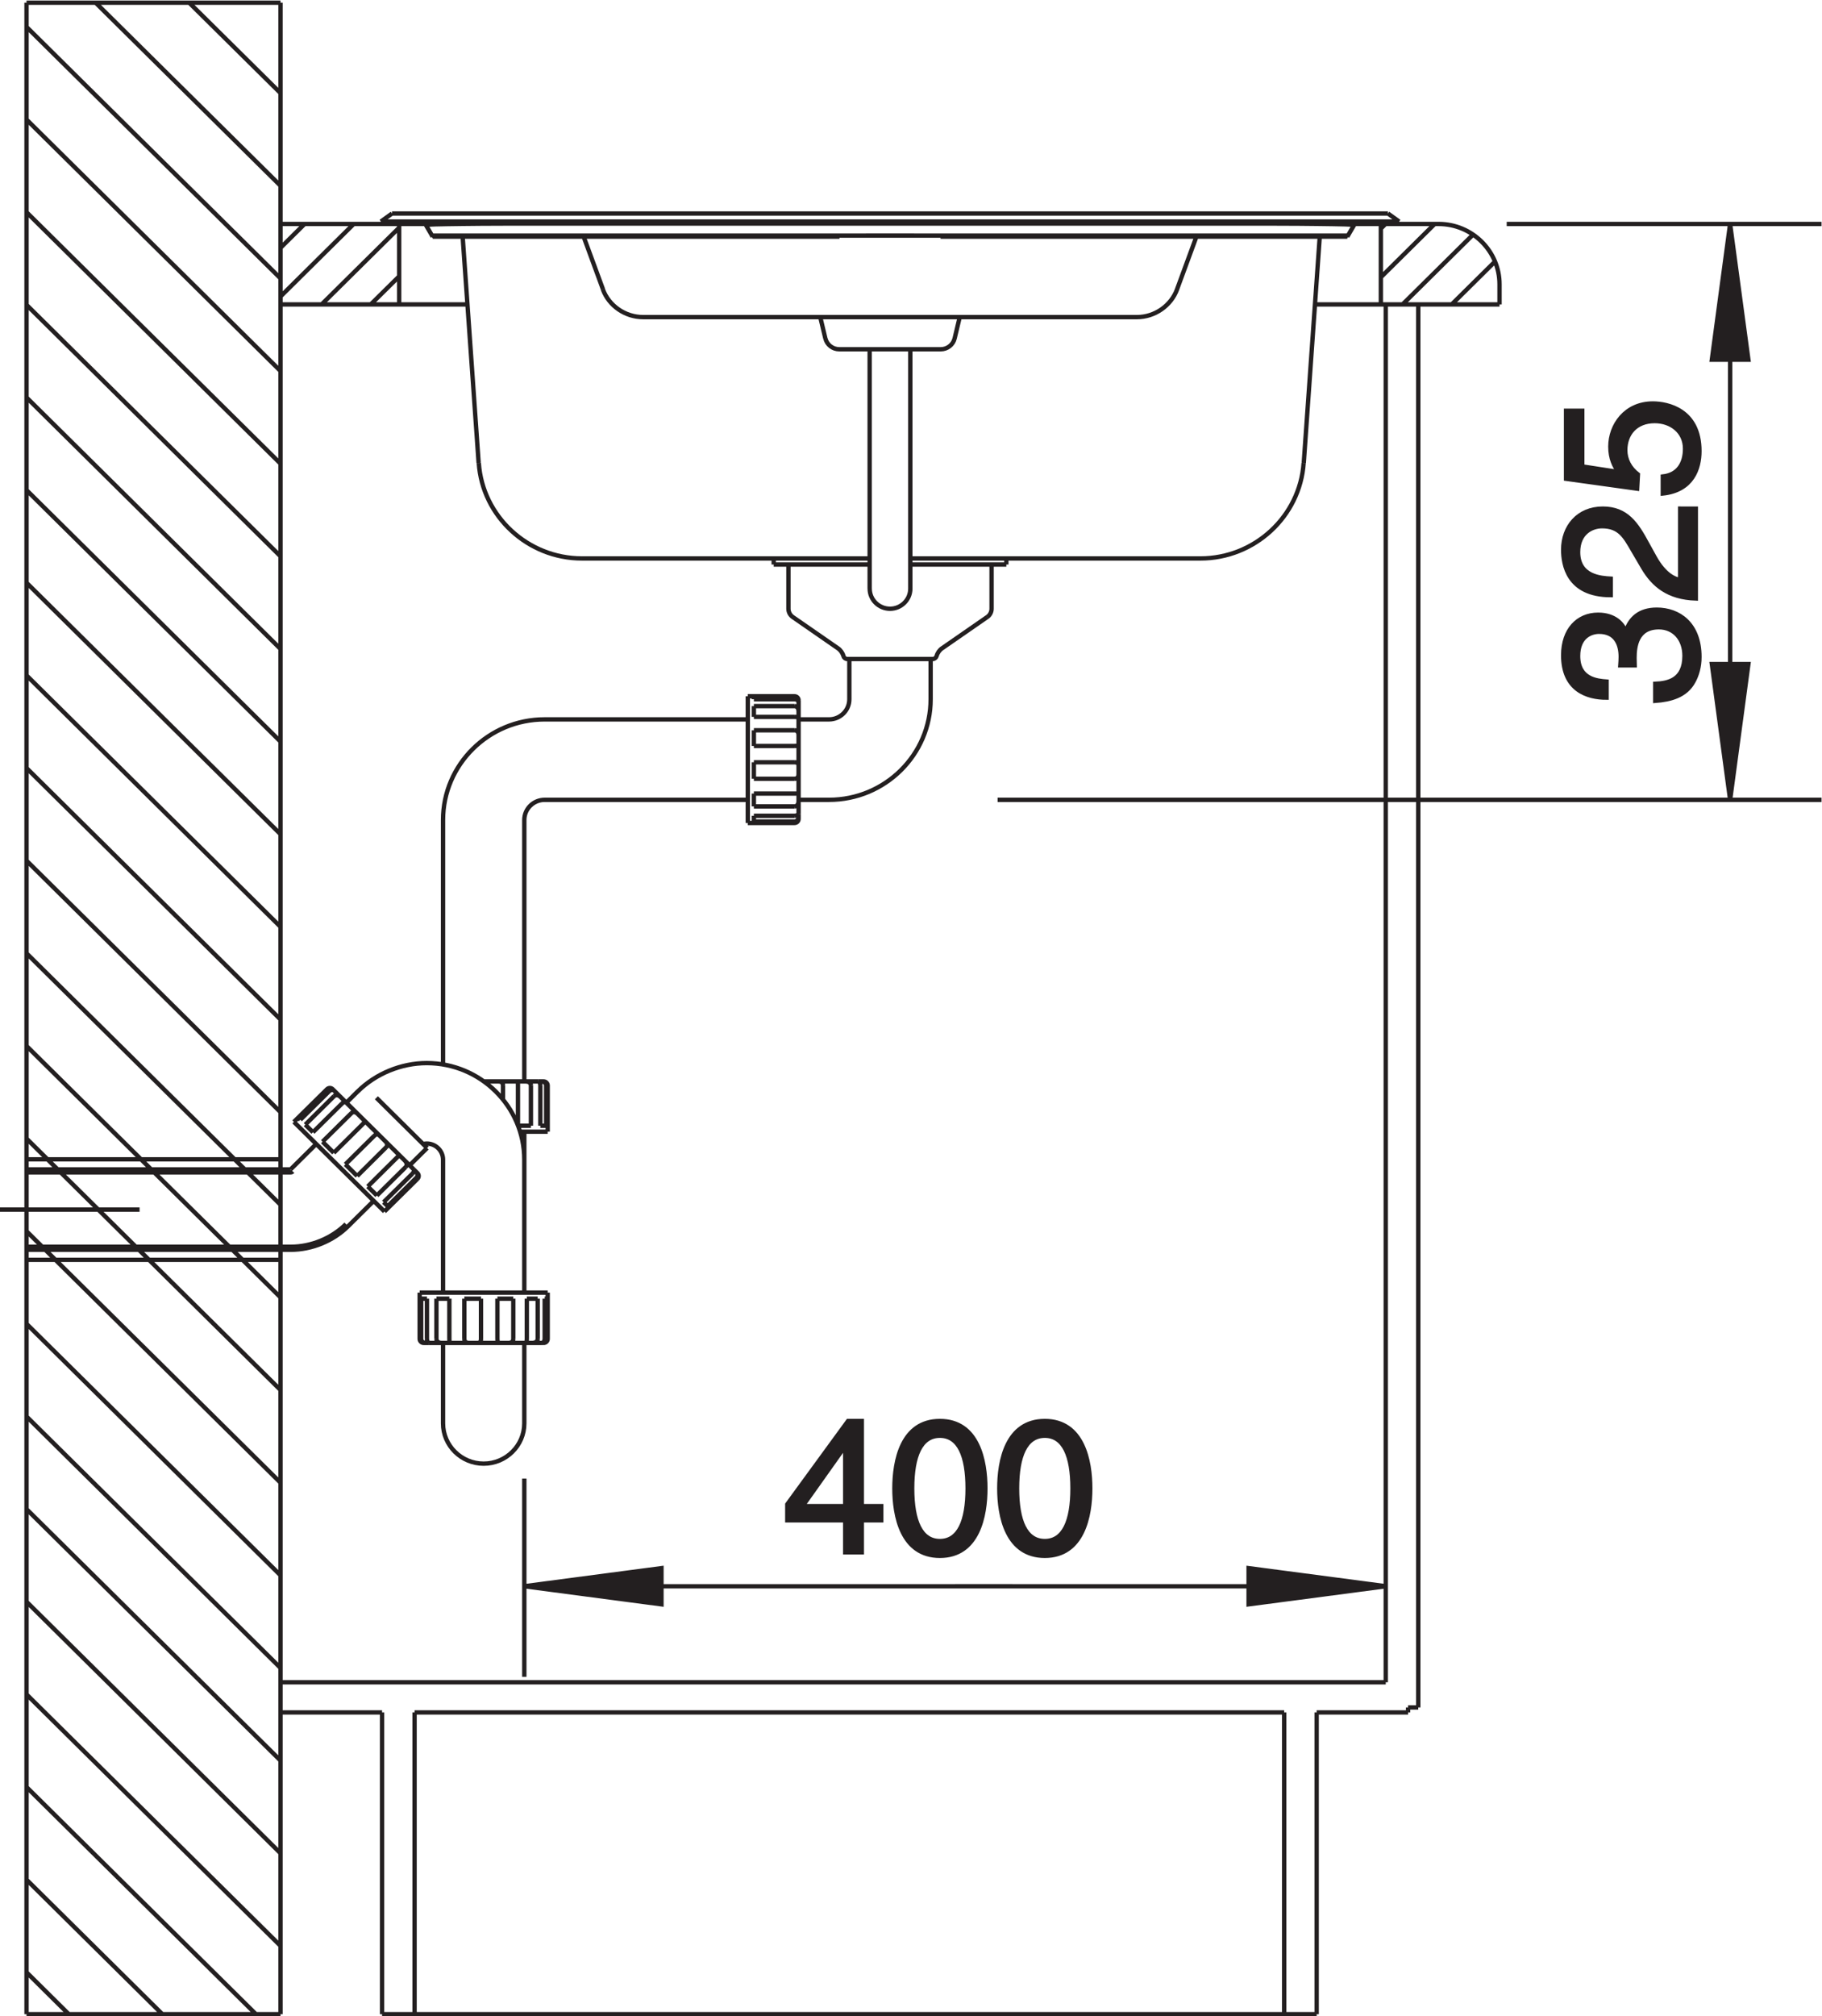 <?xml version="1.0" encoding="UTF-8" standalone="no"?>
<!-- Created with Inkscape (http://www.inkscape.org/) -->

<svg
   version="1.1"
   id="svg2"
   xml:space="preserve"
   width="79.263"
   height="87.679"
   viewBox="0 0 79.263 87.679"
   xmlns="http://www.w3.org/2000/svg"
   xmlns:svg="http://www.w3.org/2000/svg"><defs
     id="defs6"><clipPath
       clipPathUnits="userSpaceOnUse"
       id="clipPath16"><path
         d="M 0,65.759 H 59.447 V 0 H 0 Z"
         id="path14" /></clipPath></defs><g
     id="g8"
     transform="matrix(1.333,0,0,-1.333,0,87.679)"><g
       id="g10"><g
         id="g12"
         clip-path="url(#clipPath16)"><g
           id="g18"
           transform="translate(53.35,44.071)"><path
             d="m 0,0 c 0,0.079 -0.007,0.165 -0.007,0.244 0,0.365 0.069,0.999 0.795,0.999 0.498,0 0.837,-0.384 0.837,-0.932 0,-0.798 -0.548,-0.896 -0.954,-0.914 v -0.555 c 0.498,0.037 0.997,0.165 1.249,0.64 0.112,0.207 0.192,0.476 0.192,0.792 0,1.091 -0.684,1.542 -1.392,1.542 -0.578,0 -0.874,-0.299 -1.01,-0.713 h -0.012 c -0.074,0.231 -0.339,0.548 -0.892,0.548 -0.66,0 -1.14,-0.493 -1.14,-1.322 0,-1.127 0.782,-1.383 1.416,-1.383 v 0.524 c -0.302,0.025 -0.93,0.073 -0.93,0.835 0,0.639 0.425,0.792 0.684,0.792 0.542,0 0.708,-0.402 0.708,-0.817 0,-0.091 -0.006,-0.189 -0.013,-0.28 z"
             style="fill:#231f20;fill-opacity:1;fill-rule:nonzero;stroke:none"
             id="path20" /></g><g
           id="g22"
           transform="translate(52.567,46.898)"><path
             d="m 0,0 c -0.302,0.019 -1.065,0.055 -1.065,0.865 0,0.628 0.437,0.847 0.782,0.847 0.566,0 0.745,-0.329 1.01,-0.786 L 1.059,0.36 C 1.397,-0.213 1.878,-0.615 2.776,-0.646 V 2.285 H 2.266 V -0.042 C 2.1,-0.018 1.761,0.11 1.435,0.695 L 1.188,1.14 c -0.344,0.639 -0.67,1.145 -1.447,1.145 -0.806,0 -1.293,-0.597 -1.293,-1.34 0,-0.464 0.142,-1.481 1.552,-1.481 z"
             style="fill:#231f20;fill-opacity:1;fill-rule:nonzero;stroke:none"
             id="path24" /></g><g
           id="g26"
           transform="translate(51.638,50.56)"><path
             d="m 0,0 v 1.816 h -0.529 v -2.218 l 2.32,-0.323 0.025,0.463 C 1.552,-0.061 1.403,0.219 1.403,0.53 c 0,0.53 0.339,0.95 0.961,0.95 0.542,0 0.991,-0.347 0.991,-0.901 0,-0.481 -0.221,-0.853 -0.726,-0.908 V -0.883 C 3.596,-0.78 3.824,-0.061 3.824,0.5 3.824,1.84 2.783,2.053 2.303,2.053 1.41,2.053 0.917,1.34 0.917,0.646 0.917,0.262 1.047,0 1.188,-0.183 Z"
             style="fill:#231f20;fill-opacity:1;fill-rule:nonzero;stroke:none"
             id="path28" /></g><g
           id="g30"
           transform="translate(51.638,50.56)"><path
             d="m 0,0 v 1.816 h -0.529 v -2.218 l 2.32,-0.323 0.025,0.463 C 1.552,-0.061 1.403,0.219 1.403,0.53 c 0,0.53 0.339,0.95 0.961,0.95 0.542,0 0.991,-0.347 0.991,-0.901 0,-0.481 -0.221,-0.853 -0.726,-0.908 V -0.883 C 3.596,-0.78 3.824,-0.061 3.824,0.5 3.824,1.84 2.783,2.053 2.303,2.053 1.41,2.053 0.917,1.34 0.917,0.646 0.917,0.262 1.047,0 1.188,-0.183 Z m 0.93,-3.662 c -0.302,0.018 -1.066,0.055 -1.066,0.865 0,0.628 0.438,0.847 0.782,0.847 0.567,0 0.746,-0.329 1.01,-0.786 l 0.332,-0.566 c 0.339,-0.573 0.82,-0.975 1.718,-1.006 v 2.931 H 3.195 V -3.705 C 3.029,-3.68 2.69,-3.552 2.364,-2.967 l -0.246,0.445 c -0.345,0.639 -0.671,1.145 -1.447,1.145 -0.807,0 -1.293,-0.597 -1.293,-1.34 0,-0.464 0.142,-1.481 1.552,-1.481 z m 0.782,-2.827 c 0,0.079 -0.007,0.164 -0.007,0.243 0,0.366 0.068,1 0.795,1 0.498,0 0.837,-0.384 0.837,-0.932 0,-0.799 -0.548,-0.896 -0.954,-0.914 v -0.555 c 0.498,0.037 0.997,0.165 1.249,0.64 0.112,0.207 0.192,0.475 0.192,0.792 0,1.09 -0.684,1.542 -1.392,1.542 -0.578,0 -0.874,-0.299 -1.01,-0.713 H 1.41 c -0.074,0.231 -0.339,0.548 -0.892,0.548 -0.66,0 -1.14,-0.494 -1.14,-1.322 0,-1.127 0.782,-1.383 1.416,-1.383 v 0.524 c -0.302,0.024 -0.93,0.073 -0.93,0.834 0,0.64 0.425,0.792 0.684,0.792 0.542,0 0.708,-0.401 0.708,-0.816 0,-0.091 -0.006,-0.189 -0.013,-0.28 z"
             style="fill:none;stroke:#231f20;stroke-width:0.142;stroke-linecap:butt;stroke-linejoin:miter;stroke-miterlimit:2.613;stroke-dasharray:none;stroke-opacity:1"
             id="path32" /></g><g
           id="g34"
           transform="translate(57.06,54.041)"><path
             d="M 0,0 -0.597,4.429 -1.193,0 Z"
             style="fill:#231f20;fill-opacity:1;fill-rule:nonzero;stroke:none"
             id="path36" /></g><g
           id="g38"
           transform="translate(57.06,54.041)"><path
             d="M 0,0 -0.597,4.429 -1.193,0 Z"
             style="fill:none;stroke:#231f20;stroke-width:0.142;stroke-linecap:butt;stroke-linejoin:miter;stroke-miterlimit:2.613;stroke-dasharray:none;stroke-opacity:1"
             id="path40" /></g><g
           id="g42"
           transform="translate(55.867,44.113)"><path
             d="M 0,0 0.597,-4.429 1.193,0 Z"
             style="fill:#231f20;fill-opacity:1;fill-rule:nonzero;stroke:none"
             id="path44" /></g><g
           id="g46"
           transform="translate(55.867,44.113)"><path
             d="M 0,0 0.597,-4.429 1.193,0 Z"
             style="fill:none;stroke:#231f20;stroke-width:0.142;stroke-linecap:butt;stroke-linejoin:miter;stroke-miterlimit:2.613;stroke-dasharray:none;stroke-opacity:1"
             id="path48" /></g><g
           id="g50"
           transform="translate(56.464,39.684)"><path
             d="m 0,0 v 9.393 m 0,9.393 V 9.393 M -23.907,0 H 2.983 M -7.292,18.786 H 2.983"
             style="fill:none;stroke:#231f20;stroke-width:0.142;stroke-linecap:butt;stroke-linejoin:miter;stroke-miterlimit:2.613;stroke-dasharray:none;stroke-opacity:1"
             id="path52" /></g><g
           id="g54"
           transform="translate(27.571,18.587)"><path
             d="m 0,0 h 0.013 v -1.943 h -1.392 z m 1.188,-2.406 v 0.463 H 0.555 v 2.777 h -0.45 l -1.982,-2.717 v -0.523 h 1.89 v -1.043 h 0.542 v 1.043 z"
             style="fill:#231f20;fill-opacity:1;fill-rule:nonzero;stroke:none"
             id="path56" /></g><g
           id="g58"
           transform="translate(32.158,17.221)"><path
             d="m 0,0 c 0,0.891 -0.24,2.199 -1.484,2.199 -1.244,0 -1.484,-1.308 -1.484,-2.199 0,-0.889 0.24,-2.199 1.484,-2.199 C -0.24,-2.199 0,-0.889 0,0 m -0.579,0 c 0,-1.072 -0.283,-1.717 -0.905,-1.717 -0.621,0 -0.905,0.645 -0.905,1.717 0,1.072 0.284,1.719 0.905,1.719 0.622,0 0.905,-0.647 0.905,-1.719"
             style="fill:#231f20;fill-opacity:1;fill-rule:nonzero;stroke:none"
             id="path60" /></g><g
           id="g62"
           transform="translate(35.581,17.221)"><path
             d="m 0,0 c 0,0.891 -0.24,2.199 -1.483,2.199 -1.245,0 -1.485,-1.308 -1.485,-2.199 0,-0.889 0.24,-2.199 1.485,-2.199 C -0.24,-2.199 0,-0.889 0,0 m -0.579,0 c 0,-1.072 -0.283,-1.717 -0.904,-1.717 -0.622,0 -0.906,0.645 -0.906,1.717 0,1.072 0.284,1.719 0.906,1.719 0.621,0 0.904,-0.647 0.904,-1.719"
             style="fill:#231f20;fill-opacity:1;fill-rule:nonzero;stroke:none"
             id="path64" /></g><g
           id="g66"
           transform="translate(35.581,17.221)"><path
             d="m 0,0 c 0,0.891 -0.24,2.199 -1.483,2.199 -1.245,0 -1.485,-1.308 -1.485,-2.199 0,-0.889 0.24,-2.199 1.485,-2.199 C -0.24,-2.199 0,-0.889 0,0 Z m -0.579,0 c 0,-1.072 -0.283,-1.717 -0.904,-1.717 -0.622,0 -0.906,0.645 -0.906,1.717 0,1.072 0.284,1.719 0.906,1.719 0.621,0 0.904,-0.647 0.904,-1.719 z m -2.844,0 c 0,0.891 -0.24,2.199 -1.484,2.199 -1.243,0 -1.484,-1.308 -1.484,-2.199 0,-0.889 0.241,-2.199 1.484,-2.199 1.244,0 1.484,1.31 1.484,2.199 z m -0.579,0 c 0,-1.072 -0.283,-1.717 -0.905,-1.717 -0.621,0 -0.905,0.645 -0.905,1.717 0,1.072 0.284,1.719 0.905,1.719 0.622,0 0.905,-0.647 0.905,-1.719 z M -8.01,1.365 h 0.013 v -1.943 h -1.392 z m 1.189,-2.406 v 0.463 h -0.634 v 2.777 h -0.449 l -1.983,-2.717 v -0.523 h 1.89 v -1.043 h 0.542 v 1.043 z"
             style="fill:none;stroke:#231f20;stroke-width:0.142;stroke-linecap:butt;stroke-linejoin:miter;stroke-miterlimit:2.613;stroke-dasharray:none;stroke-opacity:1"
             id="path68" /></g><g
           id="g70"
           transform="translate(40.749,13.44)"><path
             d="M 0,0 4.477,0.59 0,1.18 Z"
             style="fill:#231f20;fill-opacity:1;fill-rule:nonzero;stroke:none"
             id="path72" /></g><g
           id="g74"
           transform="translate(40.749,13.44)"><path
             d="M 0,0 4.477,0.59 0,1.18 Z"
             style="fill:none;stroke:#231f20;stroke-width:0.142;stroke-linecap:butt;stroke-linejoin:miter;stroke-miterlimit:2.613;stroke-dasharray:none;stroke-opacity:1"
             id="path76" /></g><g
           id="g78"
           transform="translate(21.587,14.62)"><path
             d="M 0,0 -4.476,-0.59 0,-1.18 Z"
             style="fill:#231f20;fill-opacity:1;fill-rule:nonzero;stroke:none"
             id="path80" /></g><g
           id="g82"
           transform="translate(21.587,14.62)"><path
             d="M 0,0 -4.476,-0.59 0,-1.18 Z"
             style="fill:none;stroke:#231f20;stroke-width:0.142;stroke-linecap:butt;stroke-linejoin:miter;stroke-miterlimit:2.613;stroke-dasharray:none;stroke-opacity:1"
             id="path84" /></g><g
           id="g86"
           transform="translate(9.485,25.006)"><path
             d="M 0,0 C 0.694,0 1.389,0.287 1.876,0.768 M 0,0 C 0.694,0 1.389,0.287 1.876,0.768 M 29.69,22.552 c 1.771,0 3.25,1.372 3.37,3.111 m -3.37,-3.111 c 1.771,0 3.25,1.372 3.37,3.111 m -26.919,0 C 6.26,23.924 7.739,22.552 9.509,22.552 M 6.141,25.663 C 6.26,23.924 7.739,22.552 9.509,22.552 m 0.681,8.778 c 0.197,-0.538 0.73,-0.905 1.312,-0.905 M 10.19,31.33 c 0.197,-0.538 0.73,-0.905 1.312,-0.905 m 16.118,0 c 0.582,0 1.115,0.372 1.311,0.91 m -1.311,-0.91 c 0.582,0 1.115,0.372 1.311,0.91 m 10.522,0.16 c 0,1.084 -0.893,1.969 -1.989,1.969 m 1.989,-1.969 c 0,1.084 -0.893,1.969 -1.989,1.969 M 8.289,17.302 c -1.826,0 -3.315,-1.473 -3.315,-3.281 m 3.315,3.281 c -1.826,0 -3.315,-1.473 -3.315,-3.281 m 3.315,0.657 c -0.365,0 -0.663,-0.295 -0.663,-0.657 m 0.663,0.657 c -0.365,0 -0.663,-0.295 -0.663,-0.657 M 4.974,2.939 c 0,0.29 -0.239,0.526 -0.531,0.526 -0.04,0 -0.081,-0.006 -0.118,-0.014 M 4.974,2.939 c 0,0.29 -0.239,0.526 -0.531,0.526 -0.04,0 -0.081,-0.006 -0.118,-0.014 M 7.626,2.939 C 7.626,4.674 6.196,6.09 4.443,6.09 3.61,6.09 2.777,5.746 2.192,5.166 M 7.626,2.939 C 7.626,4.674 6.196,6.09 4.443,6.09 3.61,6.09 2.777,5.746 2.192,5.166 m 19.027,24.21 c 0.214,0 0.402,0.149 0.451,0.353 m -0.451,-0.353 c 0.214,0 0.402,0.149 0.451,0.353 m -2.772,-8.162 c 0,-0.361 0.297,-0.656 0.664,-0.656 0.364,0 0.662,0.295 0.662,0.656 m -1.326,0 c 0,-0.361 0.297,-0.656 0.664,-0.656 0.364,0 0.662,0.295 0.662,0.656 m -2.772,8.162 c 0.049,-0.204 0.237,-0.353 0.451,-0.353 m -0.451,0.353 c 0.049,-0.204 0.237,-0.353 0.451,-0.353 M 4.974,-5.664 c 0,-0.723 0.595,-1.313 1.326,-1.313 0.73,0 1.326,0.59 1.326,1.313 m -2.652,0 c 0,-0.723 0.595,-1.313 1.326,-1.313 0.73,0 1.326,0.59 1.326,1.313 m 9.945,20.342 c 1.826,0 3.316,1.473 3.316,3.28 m -3.316,-3.28 c 1.826,0 3.316,1.473 3.316,3.28 m -3.316,-0.656 c 0.366,0 0.663,0.295 0.663,0.656 m -0.663,-0.656 c 0.366,0 0.663,0.295 0.663,0.656 m -1.988,2.953 c 0,-0.106 0.053,-0.208 0.141,-0.269 m -0.141,0.269 c 0,-0.106 0.053,-0.208 0.141,-0.269 m 1.654,-1.274 c -0.027,0.1 -0.095,0.196 -0.182,0.255 m 0.182,-0.255 c -0.027,0.1 -0.095,0.196 -0.182,0.255 m 3.094,-0.352 c 0.06,0 0.112,0.041 0.128,0.097 m -0.128,-0.097 c 0.06,0 0.112,0.041 0.128,0.097 m -3.04,-10e-4 c 0.016,-0.056 0.068,-0.096 0.127,-0.096 m -0.127,0.096 c 0.016,-0.056 0.068,-0.096 0.127,-0.096 m 3.094,0.352 c -0.087,-0.059 -0.154,-0.156 -0.181,-0.257 m 0.181,0.257 c -0.087,-0.059 -0.154,-0.156 -0.181,-0.257 m 1.654,1.276 c 0.088,0.061 0.141,0.163 0.141,0.269 m -0.141,-0.269 c 0.088,0.061 0.141,0.163 0.141,0.269 M 4.14,2.314 C 4.164,2.34 4.179,2.373 4.179,2.408 4.179,2.441 4.164,2.477 4.14,2.5 m 0,-0.186 C 4.164,2.34 4.179,2.373 4.179,2.408 4.179,2.441 4.164,2.477 4.14,2.5 M 1.373,5.238 C 1.349,5.262 1.314,5.277 1.28,5.277 1.245,5.277 1.21,5.262 1.187,5.238 m 0.186,0 C 1.349,5.262 1.314,5.277 1.28,5.277 1.245,5.277 1.21,5.262 1.187,5.238 m 3.024,-8.146 c 0,-0.072 0.06,-0.131 0.133,-0.131 m -0.133,0.131 c 0,-0.072 0.06,-0.131 0.133,-0.131 m 3.912,0 c 0.073,0 0.133,0.059 0.133,0.131 M 8.256,-3.039 c 0.073,0 0.133,0.059 0.133,0.131 m 0,8.267 c 0,0.073 -0.06,0.133 -0.133,0.133 M 8.389,5.359 c 0,0.073 -0.06,0.133 -0.133,0.133 m 8.321,12.434 c 0,0.072 -0.059,0.131 -0.133,0.131 m 0.133,-0.131 c 0,0.072 -0.059,0.131 -0.133,0.131 m 0,-4.134 c 0.074,0 0.133,0.059 0.133,0.131 m -0.133,-0.131 c 0.074,0 0.133,0.059 0.133,0.131 M 0,0.098 c 0.669,0 1.337,0.275 1.806,0.74 M 0,0.098 c 0.669,0 1.337,0.275 1.806,0.74 M 0,2.525 c 0.026,0 0.053,0.012 0.07,0.03 M 0,2.525 c 0.026,0 0.053,0.012 0.07,0.03 m 36.107,30.987 -0.365,0.263 m -36.143,6.877 h -8.288 m 28.181,-7.598 1.849,-0.001 m 14.401,0.722 H 3.31 M 36.177,33.542 H 2.945 M 36.138,33.49 H 2.984 M 7.587,33.477 H 31.535 M 4.394,33.464 h -4.725 m 37.795,0 H 34.728 M 17.711,33.083 H 4.616 m 29.89,0 H 21.411 M 21.209,33.05 h 13.277 m -29.851,0 h 13.277 m -0.201,0.033 1.851,0.001 M 5.77,30.839 h -6.101 m 39.784,0 H 33.43 M 11.502,30.425 H 27.62 m 11.833,0.414 v 0.656 m -21.55,-2.119 h 3.316 M 36.801,-14.93 v 45.769 m -0.332,-45.931 v 0.162 m -0.729,0.821 v 44.948 m -0.16,0 v 2.625 m -2.095,-48.556 v -9.844 m -1.06,9.844 v -9.844 M 20.224,22.552 h 9.466 m -20.181,0 h 9.388 m 1.327,-0.198 h 3.133 m -4.46,0 H 15.765 M 33.586,33.05 33.064,25.665 M 20.953,19.271 h -2.785 m -0.457,13.812 0.101,-0.017 0.1,-0.016 m 13.623,0.427 0.71,-10e-4 0.674,-0.003 0.603,-0.006 0.504,-0.007 0.377,-0.008 0.232,-0.01 0.074,-0.01 m -30.297,0 0.075,0.01 0.232,0.01 0.377,0.008 0.503,0.007 0.604,0.006 0.674,0.003 0.71,10e-4 m 13.622,-0.427 0.102,0.016 0.1,0.017 m -21.742,4.65 -2.98,2.949 m 19.698,-20.04 1.472,-1.019 M 14.92,18.057 h 1.524 m -1.326,-0.002 h 1.326 M 15.118,17.96 h 1.326 m -1.326,-0.225 h 1.326 m -1.326,-0.351 h 1.326 m 0.133,-0.082 h 0.994 m -2.651,0 H 8.289 m 6.829,-0.355 h 1.326 m -1.326,-0.513 h 1.326 m 0.841,13.991 0.166,-0.696 m -1.007,-11.994 0.027,-0.003 0.027,-0.01 0.024,-0.016 0.022,-0.022 0.016,-0.028 0.01,-0.032 0.005,-0.035 0.002,-0.034 m -0.133,0.5 0.027,-0.003 0.027,-0.008 0.024,-0.015 0.022,-0.019 0.016,-0.023 0.01,-0.025 0.005,-0.025 m -0.131,-0.99 0.027,-0.002 0.027,-0.008 0.024,-0.014 0.022,-0.02 0.016,-0.025 0.01,-0.03 0.005,-0.036 0.002,-0.037 m -0.013,0.596 H 16.56 l -0.016,0.003 -0.022,0.003 -0.024,0.004 -0.027,0.002 -0.027,0.001 m -16.775,17.327 -6.033,5.971 m 6.033,-8.993 -8.288,8.202 M 15.118,15.903 h 1.326 m -1.326,-0.538 h 1.326 m -1.326,-0.483 h 1.326 m 0.133,-0.204 h 0.994 m -2.651,0 H 8.289 m 6.829,-0.214 h 1.326 m -1.326,-0.306 h 1.326 m -1.326,-0.187 h 1.326 M 14.92,13.923 h 1.524 m 0.078,0.961 h 0.008 m 6.827,7.668 v -0.198 m -0.481,0 V 20.911 M 10.193,31.333 9.562,33.05 m -4.927,0 -0.256,0.44 m -1.395,0 -0.039,0.052 m 13.499,-17.639 0.027,-0.001 0.027,-0.005 0.024,-0.007 0.022,-0.011 0.016,-0.017 0.01,-0.02 0.005,-0.027 0.002,-0.029 M 16.53,14.884 h 0.014 l 0.016,-0.003 0.01,-0.006 0.005,-0.01 0.002,-0.014 m -0.133,0.031 h 0.027 l 0.051,0.002 m -0.078,-0.726 0.033,0.003 0.03,0.006 0.025,0.012 0.02,0.012 0.014,0.013 0.009,0.01 0.002,0.007 m -16.908,14.446 -8.288,8.202 m 43.105,-3.819 0.257,0.44 m -5.814,-2.157 0.632,1.717 M 20.887,17.958 v 1.313 m -0.663,2.296 v 7.809 m -1.327,-7.809 v 7.809 m -19.228,-3.731 -8.288,8.202 m 25.196,-15.978 -0.002,0.011 -0.005,0.014 -0.01,0.016 -0.016,0.016 -0.022,0.014 -0.024,0.011 -0.027,0.007 -0.027,0.002 M 36.177,33.542 36.138,33.49 M 21.836,30.425 21.67,29.729 M 18.234,17.958 v 1.313 m -1.657,-5.053 v -0.164 m 0,3.815 v -3.648 m 0,3.694 V 17.87 m -0.331,4.484 v -1.443 m 0.329,-2.974 0.002,-0.022 m 0,-1.39 L 16.575,16.5 16.57,16.479 16.56,16.462 16.544,16.451 16.522,16.442 16.498,16.437 16.471,16.435 16.444,16.434 M 16.577,14.13 16.575,14.102 16.57,14.073 16.56,14.045 16.544,14.02 16.522,13.999 16.498,13.983 16.471,13.974 16.444,13.971 m 0.133,1.552 -0.002,-0.035 -0.005,-0.033 -0.01,-0.028 -0.016,-0.023 -0.022,-0.018 -0.024,-0.012 -0.027,-0.007 -0.027,-0.002 M 16.577,14.647 16.575,14.61 16.57,14.575 16.56,14.542 16.544,14.514 16.522,14.492 16.498,14.476 16.471,14.467 16.444,14.464 m -16.775,8.159 -8.288,8.202 m 46.511,0.014 1.406,1.391 m -3.01,-1.391 2.295,2.271 M 15.765,22.552 V 22.354 M 15.118,17.96 v 0.095 m 0,-3.897 v -0.187 m 0,0.911 v -0.418 m 0,1.439 v -0.538 m 0,1.582 v -0.513 m 0,1.301 v -0.351 m -0.198,0.673 v -4.134 m 1.657,3.461 -0.002,-0.009 -0.005,-0.003 -0.006,-0.001 m -16.895,2.23 -8.288,8.202 m 8.288,-11.224 -8.288,8.202 M 8.09,5.492 h 0.166 m -1.962,0 H 8.087 M 8.15,4.047 h 0.189 m -0.92,0 H 7.842 M 7.488,3.852 H 8.389 M 8.18,5.492 8.207,5.49 8.236,5.484 8.265,5.475 8.29,5.459 8.312,5.437 8.327,5.412 8.337,5.387 8.339,5.359 M 6.771,5.492 6.808,5.49 6.841,5.484 6.869,5.475 6.892,5.459 6.909,5.437 6.922,5.412 6.929,5.387 6.931,5.359 M 7.657,5.492 7.693,5.49 7.729,5.484 7.763,5.475 7.791,5.459 7.813,5.437 7.829,5.412 7.839,5.387 7.842,5.359 M -8.619,2.951 h 8.288 m 35.911,28.774 1.757,1.739 m -1.757,-0.152 0.153,0.152 M 3.514,3.055 3.523,3.064 3.536,3.072 3.548,3.076 3.56,3.072 3.571,3.064 M 3.062,1.248 4.14,2.314 M 3.168,1.422 4.105,2.35 M 3.034,1.553 3.972,2.48 M 3.883,2.754 4.454,3.32 M 1.876,0.768 2.711,1.594 M 2.815,1.77 3.753,2.697 M 2.517,2.064 3.455,2.994 m -3.786,10.563 -8.288,8.202 M 3.972,2.48 3.989,2.5 4.005,2.523 4.016,2.547 4.022,2.57 4.025,2.59 V 2.604 L 4.023,2.615 4.021,2.619 M -0.331,2.623 H 0 m -8.619,0 h 8.288 M -8.619,2.525 H 0 M -4.93,1.311 H -9.485 M 22.734,20.642 21.263,19.623 M 2.172,2.406 3.109,3.336 M 1.787,2.787 2.725,3.715 M 1.408,3.162 2.346,4.092 M 1.041,3.525 1.979,4.453 M 0,2.623 0.836,3.451 M 2.192,5.168 1.818,4.797 M 0.729,3.834 1.667,4.762 M 3.509,3.049 3.514,3.055 m 4.875,0.797 v 1.507 m 0,-6.757 v -1.51 M 8.387,-1.596 V -2.908 M 8.339,4.047 V 5.359 M 8.291,-1.596 V -2.908 M 8.15,4.047 V 5.359 M 8.063,-1.596 V -2.908 M 7.842,4.047 V 5.359 M 7.708,-1.596 V -2.908 M 7.626,-5.664 v 2.625 m 0,6.891 v -5.25 m 0,15.419 V 5.492 M 1.416,5.01 1.437,5.027 1.463,5.039 1.492,5.045 1.522,5.043 1.554,5.035 1.584,5.02 1.612,5 1.639,4.977 M 1.187,5.236 1.208,5.254 1.233,5.266 1.262,5.273 H 1.29 L 1.317,5.27 1.342,5.26 1.364,5.246 M 1.761,4.838 1.751,4.83 1.734,4.818 1.714,4.803 1.69,4.783 1.667,4.762 M 1.979,4.453 1.999,4.471 2.024,4.484 2.052,4.492 H 2.08 L 2.109,4.484 2.139,4.471 2.168,4.451 2.195,4.426 M 2.725,3.715 2.744,3.732 2.767,3.748 2.79,3.762 2.813,3.768 H 2.835 L 2.857,3.76 2.88,3.744 2.902,3.725 M 3.455,2.994 3.473,3.012 3.509,3.049 M 7.267,-2.908 7.264,-2.939 7.253,-2.969 7.235,-2.994 7.211,-3.014 7.179,-3.029 7.14,-3.037 7.094,-3.039 M 8.063,-2.908 8.06,-2.934 8.05,-2.961 8.033,-2.984 8.011,-3.006 7.983,-3.021 7.95,-3.031 7.916,-3.037 7.881,-3.039 M 8.387,-2.908 8.384,-2.934 8.375,-2.961 8.36,-2.984 8.341,-3.006 8.317,-3.021 8.293,-3.031 8.268,-3.037 m -0.573,0.01 v 0.006 l 0.003,0.015 0.003,0.022 0.004,0.023 0.002,0.027 0.001,0.026 m -8.039,13.443 -8.288,8.202 M 8.15,5.359 8.148,5.393 8.141,5.422 8.13,5.447 8.117,5.467 8.104,5.48 8.094,5.488 8.087,5.492 M -8.619,0.098 H 0 M -0.331,0 H 0 m -8.619,0 h 8.288 m -8.288,-0.328 h 8.288 m 4.542,-1.07 H 8.389 M 4.448,-1.596 H 4.26 m 0.92,0 H 4.758 m 1.454,0 H 5.669 m 1.598,0 H 6.748 m 1.315,0 H 7.708 m 0.679,0 H 8.291 M 8.268,-3.037 8.244,-3.039 M 0.479,4.082 1.416,5.01 M 0.317,4.242 1.255,5.17 M 0.249,4.309 1.187,5.236 M 0.107,4.172 1.187,5.238 M 7.419,4.047 V 5.359 M 7.267,-1.596 V -2.908 M 6.931,4.891 V 5.359 M 6.748,-1.596 V -2.908 M 6.212,-1.596 V -2.908 M 5.669,-1.596 V -2.908 M 5.18,-1.596 V -2.908 M 4.974,-5.664 v 2.625 m 0,5.978 v -4.337 m 0,15.419 V 6.037 m 2.443,-0.6 V 5.445 M 5.182,-2.984 V -2.992 M 5.614,33.05 6.136,25.665 M 4.104,2.533 4.121,2.51 M 4.086,2.555 4.104,2.533 M 2.799,4.959 4.454,3.32 m 3.744,-6.359 0.011,0.002 0.015,0.006 0.016,0.01 0.016,0.015 0.015,0.022 0.011,0.023 0.006,0.027 0.003,0.026 M 6.396,5.42 6.4,5.437 6.412,5.459 6.428,5.475 6.449,5.484 6.476,5.49 6.506,5.492 M 6.212,-2.908 6.211,-2.934 6.206,-2.961 6.198,-2.984 6.187,-3.006 6.171,-3.021 6.149,-3.031 6.123,-3.037 6.093,-3.039 M 7.417,5.445 7.418,5.459 7.42,5.475 7.426,5.484 7.437,5.49 7.451,5.492 M 5.182,-2.992 V -3.006 L 5.179,-3.021 5.173,-3.031 5.163,-3.037 5.148,-3.039 M 7.419,5.359 V 5.387 L 7.417,5.437 M 5.18,-2.908 5.181,-2.934 5.182,-2.984 M 4.121,2.51 4.134,2.482 4.141,2.453 V 2.424 L 4.135,2.395 4.122,2.369 4.105,2.35 M 1.761,4.855 1.766,4.846 1.763,4.838 H 1.761 M 2.374,4.248 2.392,4.229 2.402,4.211 2.406,4.191 2.404,4.172 2.396,4.152 2.381,4.131 2.363,4.109 2.346,4.092 M 3.09,3.539 3.114,3.514 3.134,3.486 3.146,3.459 3.152,3.432 3.149,3.404 3.141,3.379 3.126,3.355 3.109,3.336 M 3.717,2.92 3.741,2.893 3.763,2.863 3.779,2.834 3.787,2.803 3.788,2.771 3.782,2.744 3.77,2.719 3.753,2.697 m -4.084,4.816 -8.288,8.202 M 4.022,2.617 4.14,2.5 M 1.381,5.23 4.021,2.619 M 3.034,1.553 3.168,1.422 M 2.517,2.064 2.815,1.77 M 1.787,2.787 2.172,2.406 M 1.041,3.525 1.408,3.162 M 0.479,4.082 0.729,3.834 M 0.249,4.309 0.317,4.242 M 1.364,5.246 1.381,5.23 M 4.51,-3.039 H 4.344 m 3.854,0 H 4.512 m 3.732,0 H 8.199 m -3.441,1.443 v -1.312 m -0.31,1.312 V -2.908 M 4.26,-1.596 v -1.312 m -0.049,1.51 v -1.51 M 4.045,-15.092 v -9.844 M 3.542,30.839 v 2.625 M 2.984,-15.092 v -9.844 M 3.062,1.248 0.107,4.172 M 1.414,5.197 1.405,5.205 1.391,5.211 1.372,5.215 H 1.35 L 1.324,5.211 1.299,5.201 1.275,5.187 1.255,5.17 m 6.453,-8.209 -0.009,0.002 -0.004,0.006 v 0.004 M 6.841,-3.039 6.814,-3.037 6.793,-3.031 6.776,-3.021 6.765,-3.006 6.757,-2.984 6.752,-2.961 6.749,-2.934 6.748,-2.908 M 4.42,-3.039 4.392,-3.037 4.363,-3.031 m 0.579,-0.008 -0.046,0.002 -0.04,0.008 -0.035,0.015 -0.026,0.02 -0.021,0.025 -0.012,0.03 -0.004,0.031 m 1.07,-0.131 -0.036,0.002 -0.033,0.006 -0.029,0.01 -0.023,0.015 -0.018,0.022 -0.011,0.023 -0.007,0.027 -0.002,0.026 m -1.221,0 0.002,-0.026 0.006,-0.027 0.009,-0.023 0.011,-0.022 0.011,-0.015 0.012,-0.01 0.008,-0.006 0.005,-0.002 M -0.331,4.49 -8.619,12.693 M -0.331,1.469 -8.619,9.671 m 8.288,-34.607 V 40.682 M 4.363,-3.031 4.335,-3.021 4.309,-3.006 4.288,-2.984 4.271,-2.961 4.263,-2.934 4.26,-2.908 m -4.591,1.355 -8.288,8.201 m 8.288,-11.222 -8.288,8.201 m 8.288,-11.225 -8.288,8.203 m 8.288,-14.714 H 35.74 m 0.729,-0.821 h 0.332 M 2.984,-15.092 h -3.315 m 32.756,0 H 4.045 m 32.424,0 H 33.485 M -8.619,40.682 v -65.618 m 8.288,14.317 -8.288,8.203 m 8.288,-11.225 -8.288,8.202 m 11.233,36.278 0.928,0.917 m -2.531,-0.917 2.531,2.504 m -3.873,-50.005 -8.288,8.201 M 2.945,33.542 3.31,33.805 m -3.641,-2.708 2.391,2.367 m -2.391,-0.78 0.787,0.78 m -0.787,-53.15 -8.288,8.204 m 8.288,-11.225 -8.288,8.203 M 2.984,-24.936 h 30.501 m -42.104,0 h 8.288 m -0.802,0 -7.486,7.409 m 4.432,-7.409 -4.432,4.387 m 1.378,-4.387 -1.378,1.366 m 16.245,12.593 h 14.057 m 14.057,0 H 21.683 M 7.626,-7.463 v -6.467 m 28.114,-0.179 v 6.086"
             style="fill:none;stroke:#231f20;stroke-width:0.142;stroke-linecap:butt;stroke-linejoin:miter;stroke-miterlimit:2.613;stroke-dasharray:none;stroke-opacity:1"
             id="path88" /></g></g></g></g></svg>
